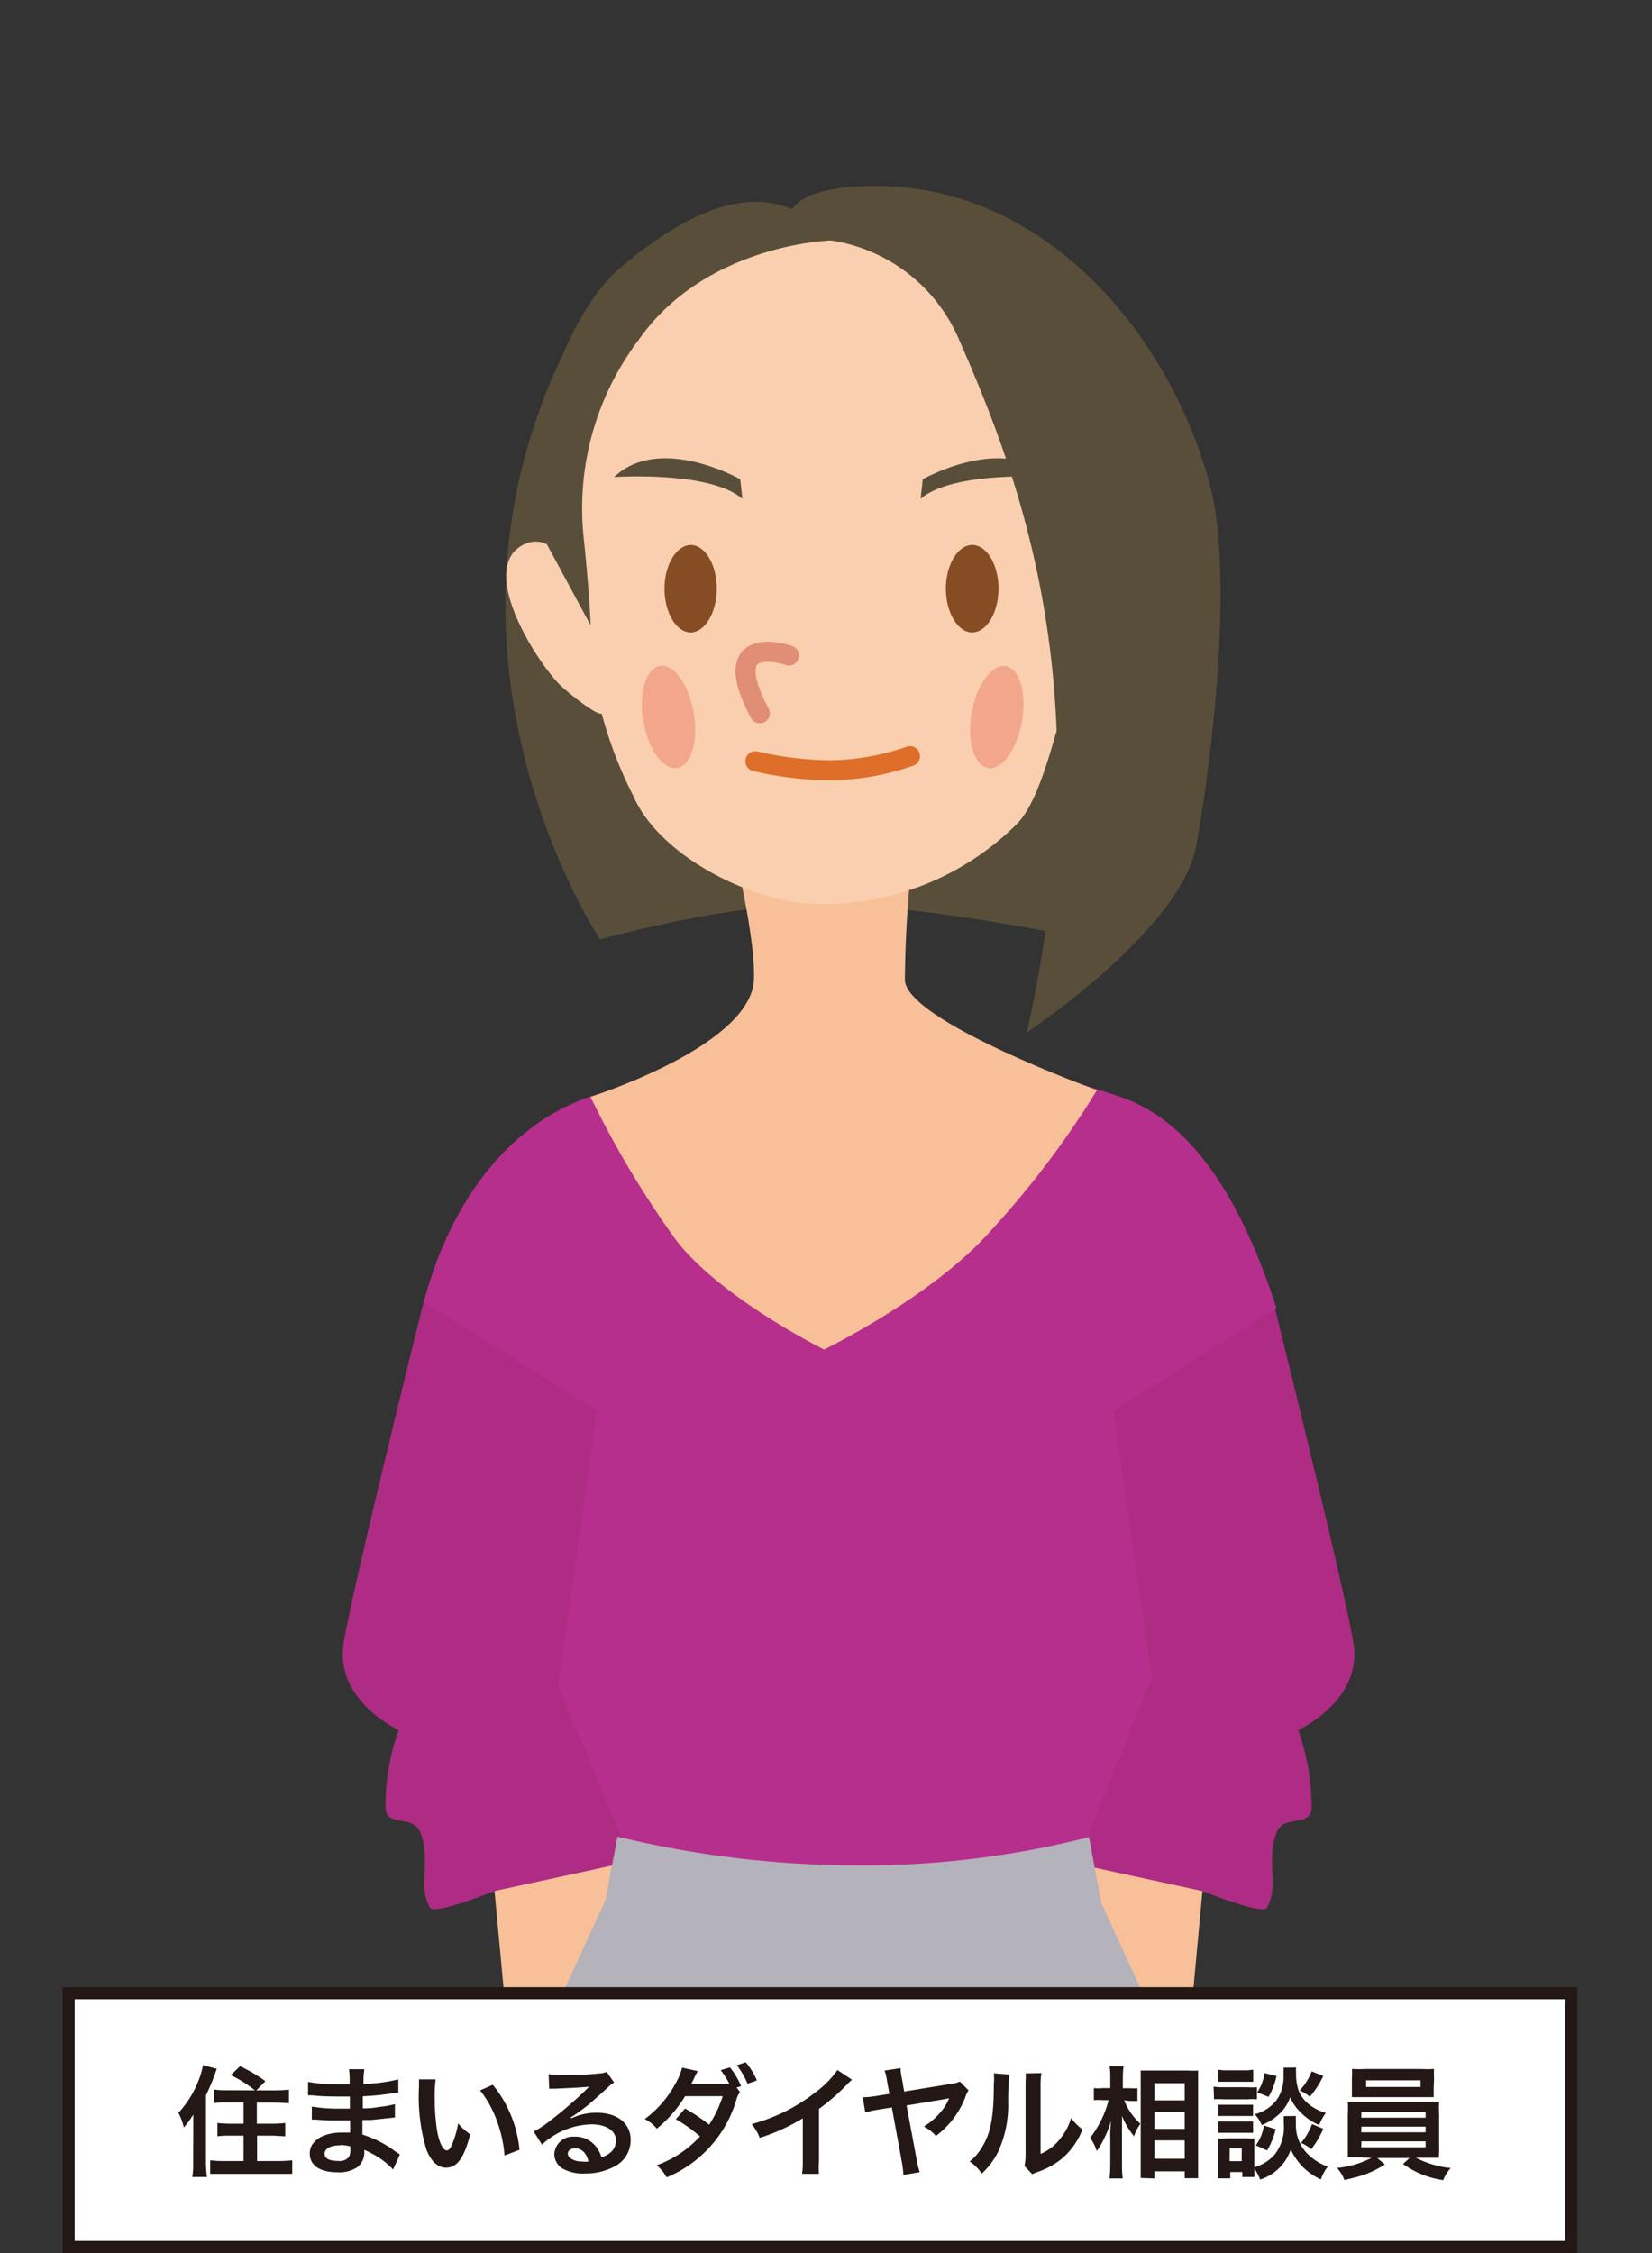 <svg height="186.46" viewBox="0 0 136.74 186.46" width="136.74" xmlns="http://www.w3.org/2000/svg" xmlns:xlink="http://www.w3.org/1999/xlink"><rect x="0" y="0" width="136.74" height="186.46" fill="#333333" stroke="none"/><clipPath id="a"><path d="m0 0h136.74v184.69h-136.74z"/></clipPath><g clip-path="url(#a)"><path d="m40.39 150.6s2.58 28.29 3.09 31.89 2.06 14.66 2.06 14.66l6.68-20.83-.51-28.81z" fill="#f7c098"/><path d="m38.26 104.47-3.18 3.21s-5.84 23.44-6.63 28.26 4.55 7.24 4.55 7.24a18.78 18.78 0 0 0 -1.09 6.39c0 1.71 2.31.54 2.9 2.12.88 2.38-.27 4.36.79 6.2.36.62 5.31-1.38 5.31-1.38l12.21-2.65 1.06-5.29-1.85-35.37z" fill="#ae2c83"/><path d="m100.07 150.6s-2.57 28.29-3.07 31.89-2 14.66-2 14.66l-6.69-20.83.51-28.81z" fill="#f7c098"/><path d="m102.2 104.47 3.18 3.21s5.84 23.44 6.64 28.26-4.56 7.24-4.56 7.24a19 19 0 0 1 1.1 6.39c0 1.71-2.32.54-2.9 2.12-.89 2.38.26 4.36-.8 6.2-.35.62-5.31-1.38-5.31-1.38l-12.21-2.65-1.06-5.29 1.86-35.37z" fill="#ae2c83"/><path d="m105.66 108.26c-3.19-9.82-7.43-15.66-13-17.51s-13.8-4.25-13.8-4.25l-5.86-.15v-.11l-2.25.05-2.26-.05v.11l-5.83.15s-8.22 2.39-13.79 4.25-11.15 7.16-13.8 17l14.33 9-3.19 22.82 8 19.1h33.14l8-19.9-3.19-22z" fill="#b72f8c"/><path d="m87.35 77.21s-11.87-2.39-19.6-2.39-18.08 2.93-18.08 2.93-13.53-20.17-5.04-43.75 24.15-14.1 24.15-14.1 18.83 4 21.75 19.9-3.18 37.41-3.18 37.41z" fill="#594e3a"/><path d="m60.56 69.56s1.95 7.64 1.85 11.44c-.13 4.82-10.17 8.66-13.53 9.78a80.11 80.11 0 0 0 7.12 11.91c3.71 4.77 12.21 9 12.21 9s8.94-4.34 13.79-9.82a75.6 75.6 0 0 0 8.8-11.65s-15.8-5.72-15.9-9.12a98.29 98.29 0 0 1 .94-12.71z" fill="#f7c098"/><path d="m94.73 45.27c-2.07-1.4-3.76.79-4.69 2.48.48-3.67.79-7.42 1-10.88.71-11.34-9.85-19.38-20.58-19.38-16 0-21.3 8.24-22.53 14.1-.63 3.05-.33 10.44.44 17.57-.44-1.09-2.55-5.79-5.37-3.89-3.17 2.16 1.31 9.36 3.32 11.38.64.65 3.14 2.63 3.48 2.4a34.8 34.8 0 0 0 2.62 6.82c2.21 5.11 10.15 8.95 15.33 8.95a22.75 22.75 0 0 0 16.25-6.46c1.78-1.62 2.84-5.75 3.89-9.37.34.27 2.83-1.14 3.6-1.77 5.55-4.61 6.45-9.79 3.28-11.95" fill="#f9cfaf"/><path d="m65.31 54.25s-6.1-2.13-2.42 4.78" fill="none" stroke="#e18e76" stroke-linecap="round" stroke-width="1.66"/><path d="m62.53 63a27.91 27.91 0 0 0 6.11.75 20.55 20.55 0 0 0 6.68-1.17" fill="none" stroke="#de6e29" stroke-linecap="round" stroke-width="1.66"/><path d="m54.61 55.11c-1.15.2-1.76 2.26-1.36 4.59s1.66 4.06 2.82 3.86 1.75-2.25 1.35-4.58-1.66-4.06-2.81-3.87" fill="#f2a78d"/><path d="m83.23 55.11c1.15.2 1.76 2.26 1.36 4.59s-1.66 4.06-2.81 3.86-1.78-2.25-1.36-4.56 1.66-4.06 2.81-3.87" fill="#f2a78d"/><path d="m57.16 45.1c1.2 0 2.17 1.62 2.17 3.62s-1 3.62-2.17 3.62-2.16-1.63-2.16-3.62 1-3.62 2.19-3.62" fill="#864d25"/><path d="m80.47 45.1c1.2 0 2.18 1.62 2.18 3.62s-1 3.62-2.18 3.62-2.18-1.63-2.18-3.62 1-3.62 2.18-3.62" fill="#864d25"/><path d="m68.78 19.9a13.73 13.73 0 0 1 10.61 8.23c5.61 12.73 11.67 29.98 5.61 57.31 0 0 12.7-8.44 14-15.39.76-3.94 3.45-21.76 1.06-30.25-3.5-12.52-13.75-24.41-27.57-24.41-7.43 0-7.16 2.66-7.16 2.66z" fill="#594e3a"/><path d="m68.78 19.9s-10.35.27-15.92 8.23a23.12 23.12 0 0 0 -4.51 16.71c.53 5.31.53 6.9.53 6.9l-5.58-10.34s1.86-14.07 8.23-19.4 12.74-7.67 17.25-2.1z" fill="#594e3a"/><path d="m95.05 166-3.91-8.56-1-5.4a75.33 75.33 0 0 1 -19.14 2.34 84.35 84.35 0 0 1 -19.89-2.38l-1 5.28-4 8.68s-9.44 40.65-5.74 81.71h60.43c3.69-41.04-5.75-81.67-5.75-81.67z" fill="#b4b2bb"/><g fill="#594e3a"><path d="m61.27 39.66s-6.66-3.78-10.44-.18c0 0 7.92-.54 10.62 1.8z"/><path d="m76.38 39.66s6.66-3.78 10.44-.18c0 0-7.92-.54-10.62 1.8z"/></g></g><path d="m5.68 164.96h124.37v20.97h-124.37z" fill="#fff"/><g fill="#231815"><path d="m129.55 165.46v20h-123.37v-20zm1-1h-125.37v22h125.37z"/><path d="m16 176.18v-1.18a7.51 7.51 0 0 1 -.78 1.07 5.18 5.18 0 0 0 -.45-1.21 8.33 8.33 0 0 0 1.65-2.64 6.47 6.47 0 0 0 .38-1.3l1.14.29a16 16 0 0 1 -.89 2.19v5.62a8.89 8.89 0 0 0 .08 1.15h-1.21a6.4 6.4 0 0 0 .07-1.16zm5.1-3.18a9.91 9.91 0 0 0 -2-1.26l.77-.74a12.33 12.33 0 0 1 2.1 1.24l-.75.76h1.51a11.85 11.85 0 0 0 1.19-.06v1.12c-.35 0-.73-.05-1.16-.05h-1.5v1.75h1.24a10.32 10.32 0 0 0 1.11-.06v1.1c-.32 0-.68-.05-1.1-.05h-1.23v2.1h1.72a11.85 11.85 0 0 0 1.19-.06v1.12h-6.79v-1.12a10.88 10.88 0 0 0 1.14.06h1.62v-2.1h-1.06a7.46 7.46 0 0 0 -1.1.05v-1.1a10 10 0 0 0 1.1.06h1.06v-1.76h-1.31a8.18 8.18 0 0 0 -1.14.05v-1.12a7.07 7.07 0 0 0 1.13.06z"/><path d="m32.54 179.55a6.74 6.74 0 0 0 -1.85-1.37 3.32 3.32 0 0 0 -.54-.25v.07a1.55 1.55 0 0 1 -.56 1.35 2.68 2.68 0 0 1 -1.65.43c-1.46 0-2.3-.57-2.3-1.56s1-1.73 2.67-1.73h.67v-1h-.98a17.47 17.47 0 0 1 -1.81-.07h-.38v-1.08a13 13 0 0 0 2.33.17h.82v-1h-.63c-.49 0-1.78 0-2.45-.1h-.38v-1.11a13.5 13.5 0 0 0 2.69.21h.75a7.59 7.59 0 0 0 -.05-1.26h1.27a6.2 6.2 0 0 0 -.07 1.22 13.3 13.3 0 0 0 2.88-.38v1.11a5.31 5.31 0 0 0 -.79.09c-.88.12-1.27.15-2.15.2v1a7.07 7.07 0 0 0 1.42-.13 7.49 7.49 0 0 0 1.24-.22v1.1l-.65.07-1.35.14h-.69v1.21a8.8 8.8 0 0 1 2.74 1.41l.36.23zm-4.37-2c-.81 0-1.3.26-1.3.69s.43.6 1.14.6a1 1 0 0 0 .87-.32 1.29 1.29 0 0 0 .12-.64v-.24a3.87 3.87 0 0 0 -.83-.12z"/><path d="m36.06 172.09a11 11 0 0 0 -.08 1.52 18.48 18.48 0 0 0 .19 2.68c.17 1 .49 1.68.81 1.68.15 0 .29-.15.41-.43a7.67 7.67 0 0 0 .53-1.81 5.08 5.08 0 0 0 1 .91c-.52 2-1.1 2.76-2 2.76-.67 0-1.21-.49-1.61-1.45a15.12 15.12 0 0 1 -.63-5.22c0-.21 0-.43 0-.64zm4.73.45a10 10 0 0 1 2.21 5.38l-1.24.47a10.25 10.25 0 0 0 -.64-2.89 8.86 8.86 0 0 0 -1.38-2.5z"/><path d="m47.29 175.31a4.91 4.91 0 0 1 2.1-.46c1.71 0 2.81.88 2.81 2.25a2.43 2.43 0 0 1 -1.36 2.21 5 5 0 0 1 -2.42.57 3.39 3.39 0 0 1 -1.94-.46 1.43 1.43 0 0 1 -.6-1.15 1.54 1.54 0 0 1 1.64-1.44h.08a2.16 2.16 0 0 1 1.73.82 2.74 2.74 0 0 1 .46.9c.83-.31 1.19-.74 1.19-1.45s-.77-1.29-2-1.29a6.21 6.21 0 0 0 -4.12 1.68l-.68-1.08a8.87 8.87 0 0 0 1.41-.94 33.67 33.67 0 0 0 3-2.6l.18-.18c-.38.05-1 .09-2.83.17h-.48l-.05-1.2a7.78 7.78 0 0 0 1.18.06c.85 0 2.07 0 3-.12a1.47 1.47 0 0 0 .62-.13l.62.88a2.29 2.29 0 0 0 -.52.41c-.5.46-1.23 1.11-1.57 1.4-.18.15-.9.69-1.1.82a3.54 3.54 0 0 1 -.41.26zm.3 2.49c-.36 0-.59.18-.59.46s.45.63 1.19.63a2.26 2.26 0 0 0 .52 0c-.18-.73-.56-1.09-1.12-1.09z"/><path d="m61.25 173.14a2 2 0 0 0 -.31.67 10 10 0 0 1 -5.76 6.39 3.47 3.47 0 0 0 -.83-1 9 9 0 0 0 3.59-2.39 12.09 12.09 0 0 0 -2-1.42l.76-.89a14.85 14.85 0 0 1 2 1.34 9.82 9.82 0 0 0 1.12-2.36h-3.11a10.75 10.75 0 0 1 -2.34 2.69 3.36 3.36 0 0 0 -1-.8 8.8 8.8 0 0 0 2.5-2.86 5.34 5.34 0 0 0 .59-1.39l1.3.29a5.12 5.12 0 0 0 -.3.57c-.17.35-.19.39-.24.48h3.15a6.36 6.36 0 0 0 -.72-1.13l.77-.23a6.22 6.22 0 0 1 .92 1.55l-.37.12zm.63-.69a7.1 7.1 0 0 0 -.89-1.53l.74-.24a5.93 5.93 0 0 1 .92 1.5z"/><path d="m70.52 172.12c-.13.11-.25.23-.37.35a17.17 17.17 0 0 1 -2.36 2.06v4.27a6.86 6.86 0 0 0 0 1.11h-1.4a6.52 6.52 0 0 0 .06-1.08v-3.52a16.18 16.18 0 0 1 -3.57 1.62 3.65 3.65 0 0 0 -.67-1.14 14.6 14.6 0 0 0 5.25-2.6 8.05 8.05 0 0 0 1.86-1.87z"/><path d="m80.17 173a2.12 2.12 0 0 0 -.27.57 7.37 7.37 0 0 1 -1.23 2.07 7.55 7.55 0 0 1 -1.2 1.13 3.46 3.46 0 0 0 -1-.78 5.57 5.57 0 0 0 1.29-1.08 4.15 4.15 0 0 0 .8-1.26l-.27.06-3.25.54.84 4.52a6.18 6.18 0 0 0 .25 1l-1.35.23a8.65 8.65 0 0 0 -.12-1l-.84-4.59-1.1.18a8.3 8.3 0 0 0 -1.1.24l-.21-1.26a7.34 7.34 0 0 0 1.15-.11l1.06-.17-.19-1a4.83 4.83 0 0 0 -.21-.93l1.32-.2a4.34 4.34 0 0 0 .12.88l.18 1.06 4-.66a1.85 1.85 0 0 0 .61-.17z"/><path d="m83.55 171.69a20.87 20.87 0 0 0 -.1 2.24 9.38 9.38 0 0 1 -.81 4.11 6.26 6.26 0 0 1 -1.38 1.85 3.4 3.4 0 0 0 -1-1 4.23 4.23 0 0 0 1-1.15c.72-1.15 1-2.44 1-5.24a4.61 4.61 0 0 0 0-.91zm2.65-.12a5.61 5.61 0 0 0 -.07 1v5.69a4 4 0 0 0 1.53-1.14 5 5 0 0 0 1-1.83 4.19 4.19 0 0 0 .94.94 6.13 6.13 0 0 1 -1.6 2.33 6.51 6.51 0 0 1 -2.13 1.2 3.25 3.25 0 0 0 -.43.18l-.64-.68a4.7 4.7 0 0 0 .09-1.06v-5.94a3.64 3.64 0 0 0 0-.66z"/><path d="m93.05 173.83a5.21 5.21 0 0 0 1.34 1.93l-.12.19a3 3 0 0 0 -.4.85 6.5 6.5 0 0 1 -1-1.68v3.94a8.45 8.45 0 0 0 .06 1.23h-1.09q.06-.61.06-1.23v-2.06a10.14 10.14 0 0 1 .07-1.5 8.28 8.28 0 0 1 -.6 1.52 5.59 5.59 0 0 1 -.59 1 3.73 3.73 0 0 0 -.55-1.09 8.43 8.43 0 0 0 1.53-3.12h-.49a4.45 4.45 0 0 0 -.73 0v-1a3.05 3.05 0 0 0 .74 0h.62v-.81a5.6 5.6 0 0 0 -.06-1h1.16a8.39 8.39 0 0 0 -.06 1v.82h.57a3.42 3.42 0 0 0 .64 0v1.06h-.63zm1.37 6.42v-8.89h3.89a6.17 6.17 0 0 0 .86 0v8.91h-1.11v-.57h-2.51v.59zm1.13-6.42h2.51v-1.42h-2.51zm0 2.36h2.51v-1.41h-2.51zm0 2.47h2.51v-1.52h-2.51z"/><path d="m100.45 172.69a4.2 4.2 0 0 0 .79.05h2a5.34 5.34 0 0 0 .8 0v1a4.82 4.82 0 0 0 -.76 0h-2a5.21 5.21 0 0 0 -.79 0zm6.82 2.43a2.62 2.62 0 0 0 0 .56 3.39 3.39 0 0 0 .73 2.32 4.4 4.4 0 0 0 1.9 1.31 3.88 3.88 0 0 0 -.57 1.06 5 5 0 0 1 -2.49-2.48 3.92 3.92 0 0 1 -2.53 2.49 4.85 4.85 0 0 0 -.48-.9v.69h-1v-.41h-1v.52h-1v-2.53a5.08 5.08 0 0 0 0-.78 3.75 3.75 0 0 0 .67 0h1.72a3 3 0 0 0 .6 0q0 .36 0 .72v1.68a3.59 3.59 0 0 0 1.7-1.07 3.66 3.66 0 0 0 .74-2.55c0-.21 0-.41 0-.62zm-6.43-3.83a4.41 4.41 0 0 0 .81.05h1.27a4.41 4.41 0 0 0 .81-.05v1h-2.89zm0 2.9h2.88v.93h-2.88zm0 1.39h2.88v.93h-2.88zm.94 3.28h1v-1.06h-1zm5.5-7.75a5.42 5.42 0 0 0 0 .57 3.94 3.94 0 0 0 .25 1.44 2.86 2.86 0 0 0 .94 1.13 4 4 0 0 0 1.27.62 4.24 4.24 0 0 0 -.55 1 4.92 4.92 0 0 1 -1.7-1.22 3.81 3.81 0 0 1 -.7-1.07 3.68 3.68 0 0 1 -.69 1.16 4.5 4.5 0 0 1 -1.66 1.13 3.3 3.3 0 0 0 -.58-.9 3.2 3.2 0 0 0 1.94-1.37 3.47 3.47 0 0 0 .44-1.92 5.23 5.23 0 0 0 0-.56zm-1.69 5.1a6 6 0 0 1 -.71 1.76l-.93-.42a3.81 3.81 0 0 0 .67-1.64zm.07-4.4a6 6 0 0 1 -.66 1.73l-.94-.38a3.64 3.64 0 0 0 .61-1.59zm3.87 0a7.78 7.78 0 0 1 -1.11 1.72 2.83 2.83 0 0 0 -.85-.51 5 5 0 0 0 1-1.59zm0 4.37a7.38 7.38 0 0 1 -1 1.69 3 3 0 0 0 -.84-.52 5.19 5.19 0 0 0 .91-1.56z"/><path d="m112.67 178.54h-1.11v-3.54a9.55 9.55 0 0 0 0-1.07h7.56a9.55 9.55 0 0 0 0 1.07v3.18a1.34 1.34 0 0 0 0 .4h-1.92a8.06 8.06 0 0 0 2.88.85 3.05 3.05 0 0 0 -.62 1 7.47 7.47 0 0 1 -3.33-1.34l.54-.49h-2.67l.63.53a8.3 8.3 0 0 1 -1.82.89c-.4.13-.71.21-1.53.4a3.2 3.2 0 0 0 -.61-1 7.63 7.63 0 0 0 2.84-.83zm6-5.73v.75h-6.77v-1.56a5 5 0 0 0 0-.77 10.84 10.84 0 0 0 1.14 0h4.53a10.65 10.65 0 0 0 1.13 0 5 5 0 0 0 0 .77zm-6 2.45h5.33v-.46h-5.31zm0 1.21h5.33v-.47h-5.31zm0 1.24h5.33v-.49h-5.31zm.41-5.54v.55h4.5v-.55z"/></g></svg>